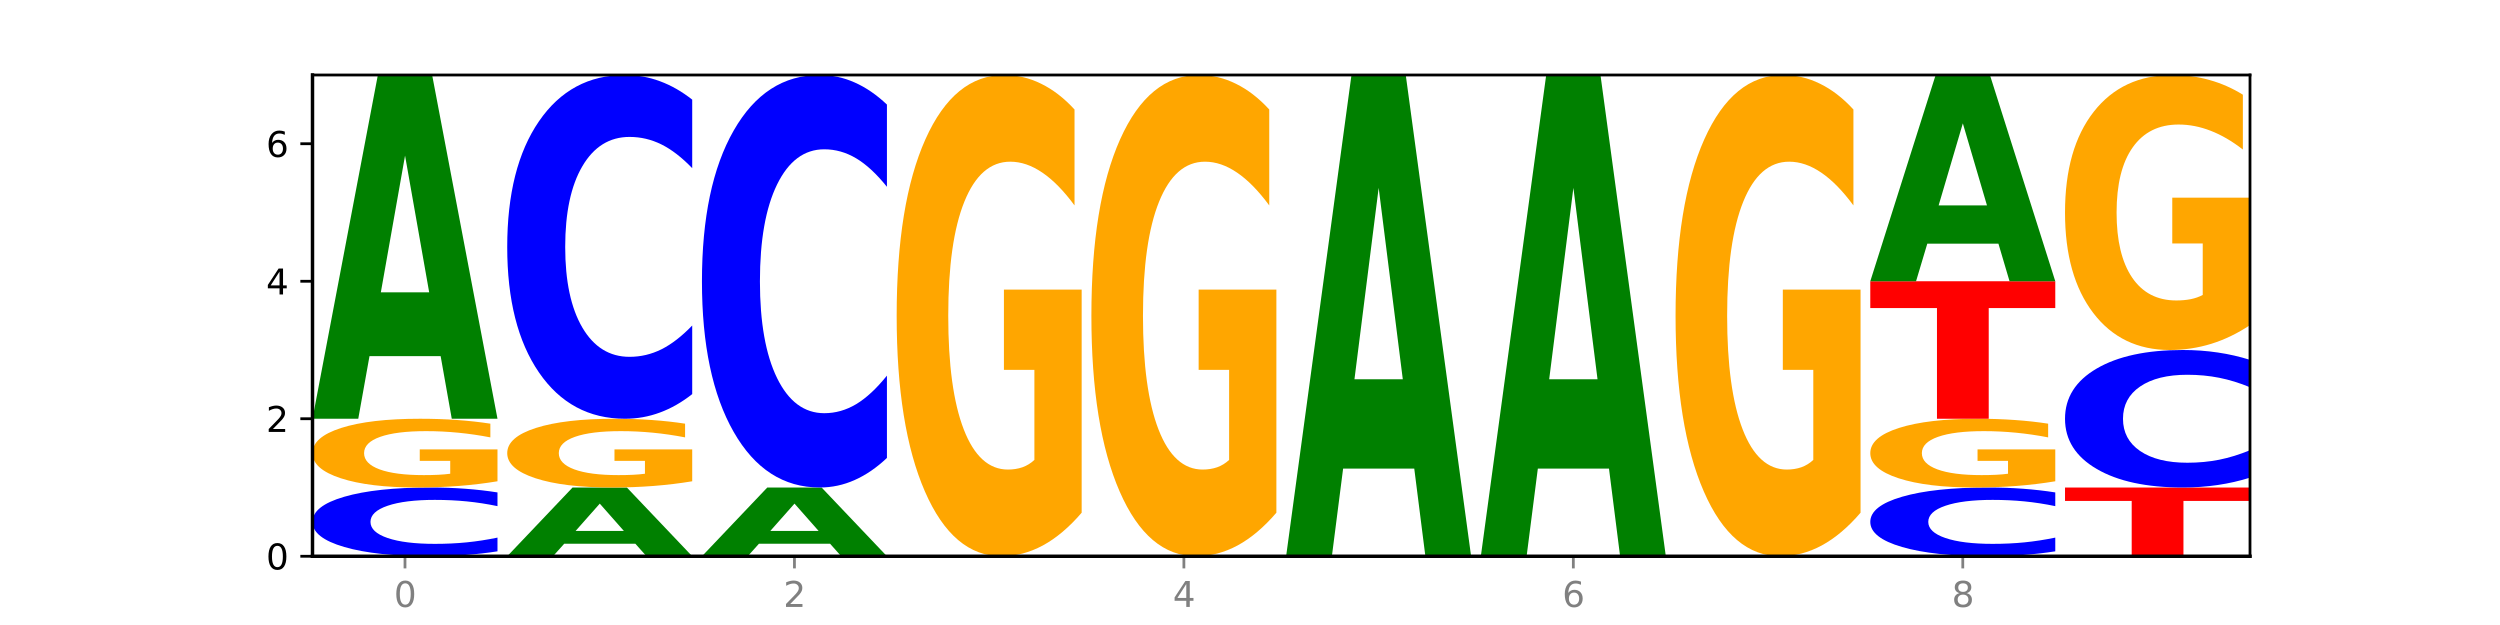 <?xml version="1.0" encoding="utf-8" standalone="no"?>
<!DOCTYPE svg PUBLIC "-//W3C//DTD SVG 1.1//EN"
  "http://www.w3.org/Graphics/SVG/1.1/DTD/svg11.dtd">
<svg xmlns:xlink="http://www.w3.org/1999/xlink" width="720pt" height="180pt" viewBox="0 0 720 180" xmlns="http://www.w3.org/2000/svg" version="1.1">
 <defs>
  <style type="text/css">*{stroke-linejoin: round; stroke-linecap: butt}</style>
 </defs>
 <g id="figure_1">
  <g id="patch_1">
   <path d="M 0 180 
L 720 180 
L 720 0 
L 0 0 
z
" style="fill: #ffffff"/>
  </g>
  <g id="axes_1">
   <g id="patch_2">
    <path d="M 90 160.2 
L 648 160.2 
L 648 21.6 
L 90 21.6 
z
" style="fill: #ffffff"/>
   </g>
   <g id="line2d_1">
    <path d="M 90 160.2 
L 648 160.2 
" clip-path="url(#pb65c7ca4f3)" style="fill: none; stroke: #000000; stroke-width: 0.5; stroke-linecap: square"/>
   </g>
   <g id="patch_3">
    <path d="M 143.276 158.781 
Q 138.82 159.484 134.001 159.84 
Q 129.182 160.2 123.934 160.2 
Q 108.282 160.2 99.141 157.533 
Q 90 154.867 90 150.306 
Q 90 145.729 99.141 143.067 
Q 108.282 140.4 123.934 140.4 
Q 129.182 140.4 134.001 140.76 
Q 138.82 141.116 143.276 141.819 
L 143.276 145.766 
Q 138.78 144.834 134.417 144.4 
Q 130.055 143.967 125.236 143.967 
Q 116.591 143.967 111.638 145.656 
Q 106.698 147.341 106.698 150.306 
Q 106.698 153.259 111.638 154.948 
Q 116.591 156.633 125.236 156.633 
Q 130.055 156.633 134.417 156.2 
Q 138.78 155.762 143.276 154.83 
L 143.276 158.781 
z
" clip-path="url(#pb65c7ca4f3)" style="fill: #0000ff"/>
   </g>
   <g id="patch_4">
    <path d="M 143.276 138.609 
Q 137.903 139.504 132.124 139.954 
Q 126.345 140.4 120.184 140.4 
Q 106.262 140.4 98.131 137.733 
Q 90 135.067 90 130.506 
Q 90 125.893 98.274 123.246 
Q 106.561 120.6 120.972 120.6 
Q 126.525 120.6 131.611 120.96 
Q 136.709 121.316 141.223 122.019 
L 141.223 125.966 
Q 136.566 125.062 131.957 124.616 
Q 127.348 124.167 122.716 124.167 
Q 114.143 124.167 109.498 125.811 
Q 104.853 127.451 104.853 130.506 
Q 104.853 133.533 109.331 135.185 
Q 113.808 136.833 122.047 136.833 
Q 124.292 136.833 126.214 136.739 
Q 128.136 136.641 129.665 136.437 
L 129.665 132.731 
L 120.889 132.731 
L 120.889 129.43 
L 143.276 129.43 
L 143.276 138.609 
z
" clip-path="url(#pb65c7ca4f3)" style="fill: #ffa600"/>
   </g>
   <g id="patch_5">
    <path d="M 126.905 102.565 
L 106.415 102.565 
L 103.18 120.6 
L 90 120.6 
L 108.823 21.6 
L 124.454 21.6 
L 143.276 120.6 
L 130.107 120.6 
L 126.905 102.565 
z
M 109.683 84.191 
L 123.604 84.191 
L 116.655 44.812 
L 109.683 84.191 
z
" clip-path="url(#pb65c7ca4f3)" style="fill: #008000"/>
   </g>
   <g id="patch_6">
    <path d="M 182.985 156.593 
L 162.496 156.593 
L 159.261 160.2 
L 146.08 160.2 
L 164.903 140.4 
L 180.534 140.4 
L 199.357 160.2 
L 186.187 160.2 
L 182.985 156.593 
z
M 165.764 152.918 
L 179.684 152.918 
L 172.735 145.042 
L 165.764 152.918 
z
" clip-path="url(#pb65c7ca4f3)" style="fill: #008000"/>
   </g>
   <g id="patch_7">
    <path d="M 199.357 138.609 
Q 193.984 139.504 188.205 139.954 
Q 182.426 140.4 176.265 140.4 
Q 162.343 140.4 154.212 137.733 
Q 146.08 135.067 146.08 130.506 
Q 146.08 125.893 154.355 123.246 
Q 162.641 120.6 177.053 120.6 
Q 182.605 120.6 187.691 120.96 
Q 192.79 121.316 197.303 122.019 
L 197.303 125.966 
Q 192.646 125.062 188.038 124.616 
Q 183.429 124.167 178.796 124.167 
Q 170.223 124.167 165.578 125.811 
Q 160.934 127.451 160.934 130.506 
Q 160.934 133.533 165.411 135.185 
Q 169.889 136.833 178.127 136.833 
Q 180.372 136.833 182.294 136.739 
Q 184.217 136.641 185.745 136.437 
L 185.745 132.731 
L 176.969 132.731 
L 176.969 129.43 
L 199.357 129.43 
L 199.357 138.609 
z
" clip-path="url(#pb65c7ca4f3)" style="fill: #ffa600"/>
   </g>
   <g id="patch_8">
    <path d="M 199.357 113.504 
Q 194.9 117.021 190.081 118.8 
Q 185.263 120.6 180.014 120.6 
Q 164.363 120.6 155.222 107.266 
Q 146.08 93.933 146.08 71.131 
Q 146.08 48.247 155.222 34.934 
Q 164.363 21.6 180.014 21.6 
Q 185.263 21.6 190.081 23.4 
Q 194.9 25.179 199.357 28.696 
L 199.357 48.431 
Q 194.86 43.768 190.498 41.6 
Q 186.135 39.433 181.316 39.433 
Q 172.672 39.433 167.718 47.879 
Q 162.779 56.304 162.779 71.131 
Q 162.779 85.896 167.718 94.342 
Q 172.672 102.767 181.316 102.767 
Q 186.135 102.767 190.498 100.6 
Q 194.86 98.411 199.357 93.749 
L 199.357 113.504 
z
" clip-path="url(#pb65c7ca4f3)" style="fill: #0000ff"/>
   </g>
   <g id="patch_9">
    <path d="M 239.065 156.593 
L 218.576 156.593 
L 215.341 160.2 
L 202.161 160.2 
L 220.983 140.4 
L 236.615 140.4 
L 255.437 160.2 
L 242.268 160.2 
L 239.065 156.593 
z
M 221.844 152.918 
L 235.765 152.918 
L 228.815 145.042 
L 221.844 152.918 
z
" clip-path="url(#pb65c7ca4f3)" style="fill: #008000"/>
   </g>
   <g id="patch_10">
    <path d="M 255.437 131.884 
Q 250.981 136.105 246.162 138.24 
Q 241.343 140.4 236.094 140.4 
Q 220.443 140.4 211.302 124.4 
Q 202.161 108.399 202.161 81.037 
Q 202.161 53.576 211.302 37.6 
Q 220.443 21.6 236.094 21.6 
Q 241.343 21.6 246.162 23.76 
Q 250.981 25.895 255.437 30.116 
L 255.437 53.797 
Q 250.94 48.202 246.578 45.6 
Q 242.215 42.999 237.397 42.999 
Q 228.752 42.999 223.799 53.134 
Q 218.859 63.245 218.859 81.037 
Q 218.859 98.755 223.799 108.89 
Q 228.752 119.001 237.397 119.001 
Q 242.215 119.001 246.578 116.4 
Q 250.94 113.774 255.437 108.178 
L 255.437 131.884 
z
" clip-path="url(#pb65c7ca4f3)" style="fill: #0000ff"/>
   </g>
   <g id="patch_11">
    <path d="M 311.518 147.66 
Q 306.145 153.93 300.366 157.079 
Q 294.587 160.2 288.426 160.2 
Q 274.504 160.2 266.372 141.533 
Q 258.241 122.866 258.241 90.943 
Q 258.241 58.648 266.516 40.124 
Q 274.802 21.6 289.214 21.6 
Q 294.766 21.6 299.852 24.119 
Q 304.951 26.61 309.464 31.535 
L 309.464 59.163 
Q 304.807 52.836 300.198 49.715 
Q 295.59 46.566 290.957 46.566 
Q 282.384 46.566 277.739 58.075 
Q 273.095 69.556 273.095 90.943 
Q 273.095 112.129 277.572 123.696 
Q 282.05 135.234 290.288 135.234 
Q 292.533 135.234 294.455 134.576 
Q 296.378 133.889 297.906 132.457 
L 297.906 106.518 
L 289.13 106.518 
L 289.13 83.413 
L 311.518 83.413 
L 311.518 147.66 
z
" clip-path="url(#pb65c7ca4f3)" style="fill: #ffa600"/>
   </g>
   <g id="patch_12">
    <path d="M 367.598 147.66 
Q 362.225 153.93 356.446 157.079 
Q 350.667 160.2 344.506 160.2 
Q 330.584 160.2 322.453 141.533 
Q 314.322 122.866 314.322 90.943 
Q 314.322 58.648 322.596 40.124 
Q 330.882 21.6 345.294 21.6 
Q 350.846 21.6 355.933 24.119 
Q 361.031 26.61 365.544 31.535 
L 365.544 59.163 
Q 360.888 52.836 356.279 49.715 
Q 351.67 46.566 347.037 46.566 
Q 338.464 46.566 333.82 58.075 
Q 329.175 69.556 329.175 90.943 
Q 329.175 112.129 333.653 123.696 
Q 338.13 135.234 346.369 135.234 
Q 348.613 135.234 350.536 134.576 
Q 352.458 133.889 353.986 132.457 
L 353.986 106.518 
L 345.21 106.518 
L 345.21 83.413 
L 367.598 83.413 
L 367.598 147.66 
z
" clip-path="url(#pb65c7ca4f3)" style="fill: #ffa600"/>
   </g>
   <g id="patch_13">
    <path d="M 407.307 134.951 
L 386.817 134.951 
L 383.582 160.2 
L 370.402 160.2 
L 389.225 21.6 
L 404.856 21.6 
L 423.678 160.2 
L 410.509 160.2 
L 407.307 134.951 
z
M 390.085 109.228 
L 404.006 109.228 
L 397.057 54.096 
L 390.085 109.228 
z
" clip-path="url(#pb65c7ca4f3)" style="fill: #008000"/>
   </g>
   <g id="patch_14">
    <path d="M 463.387 134.951 
L 442.898 134.951 
L 439.663 160.2 
L 426.482 160.2 
L 445.305 21.6 
L 460.936 21.6 
L 479.759 160.2 
L 466.589 160.2 
L 463.387 134.951 
z
M 446.166 109.228 
L 460.087 109.228 
L 453.137 54.096 
L 446.166 109.228 
z
" clip-path="url(#pb65c7ca4f3)" style="fill: #008000"/>
   </g>
   <g id="patch_15">
    <path d="M 535.839 147.66 
Q 530.466 153.93 524.687 157.079 
Q 518.908 160.2 512.747 160.2 
Q 498.825 160.2 490.694 141.533 
Q 482.563 122.866 482.563 90.943 
Q 482.563 58.648 490.837 40.124 
Q 499.124 21.6 513.535 21.6 
Q 519.087 21.6 524.174 24.119 
Q 529.272 26.61 533.786 31.535 
L 533.786 59.163 
Q 529.129 52.836 524.52 49.715 
Q 519.911 46.566 515.278 46.566 
Q 506.706 46.566 502.061 58.075 
Q 497.416 69.556 497.416 90.943 
Q 497.416 112.129 501.894 123.696 
Q 506.371 135.234 514.61 135.234 
Q 516.855 135.234 518.777 134.576 
Q 520.699 133.889 522.228 132.457 
L 522.228 106.518 
L 513.452 106.518 
L 513.452 83.413 
L 535.839 83.413 
L 535.839 147.66 
z
" clip-path="url(#pb65c7ca4f3)" style="fill: #ffa600"/>
   </g>
   <g id="patch_16">
    <path d="M 591.92 158.781 
Q 587.463 159.484 582.644 159.84 
Q 577.825 160.2 572.577 160.2 
Q 556.926 160.2 547.784 157.533 
Q 538.643 154.867 538.643 150.306 
Q 538.643 145.729 547.784 143.067 
Q 556.926 140.4 572.577 140.4 
Q 577.825 140.4 582.644 140.76 
Q 587.463 141.116 591.92 141.819 
L 591.92 145.766 
Q 587.423 144.834 583.06 144.4 
Q 578.698 143.967 573.879 143.967 
Q 565.234 143.967 560.281 145.656 
Q 555.342 147.341 555.342 150.306 
Q 555.342 153.259 560.281 154.948 
Q 565.234 156.633 573.879 156.633 
Q 578.698 156.633 583.06 156.2 
Q 587.423 155.762 591.92 154.83 
L 591.92 158.781 
z
" clip-path="url(#pb65c7ca4f3)" style="fill: #0000ff"/>
   </g>
   <g id="patch_17">
    <path d="M 591.92 138.609 
Q 586.547 139.504 580.768 139.954 
Q 574.989 140.4 568.828 140.4 
Q 554.906 140.4 546.774 137.733 
Q 538.643 135.067 538.643 130.506 
Q 538.643 125.893 546.918 123.246 
Q 555.204 120.6 569.616 120.6 
Q 575.168 120.6 580.254 120.96 
Q 585.353 121.316 589.866 122.019 
L 589.866 125.966 
Q 585.209 125.062 580.6 124.616 
Q 575.992 124.167 571.359 124.167 
Q 562.786 124.167 558.141 125.811 
Q 553.497 127.451 553.497 130.506 
Q 553.497 133.533 557.974 135.185 
Q 562.452 136.833 570.69 136.833 
Q 572.935 136.833 574.857 136.739 
Q 576.78 136.641 578.308 136.437 
L 578.308 132.731 
L 569.532 132.731 
L 569.532 129.43 
L 591.92 129.43 
L 591.92 138.609 
z
" clip-path="url(#pb65c7ca4f3)" style="fill: #ffa600"/>
   </g>
   <g id="patch_18">
    <path d="M 538.643 81 
L 591.92 81 
L 591.92 88.723 
L 572.752 88.723 
L 572.752 120.6 
L 557.847 120.6 
L 557.847 88.723 
L 538.643 88.723 
L 538.643 81 
z
" clip-path="url(#pb65c7ca4f3)" style="fill: #ff0000"/>
   </g>
   <g id="patch_19">
    <path d="M 575.548 70.179 
L 555.059 70.179 
L 551.823 81 
L 538.643 81 
L 557.466 21.6 
L 573.097 21.6 
L 591.92 81 
L 578.75 81 
L 575.548 70.179 
z
M 558.326 59.155 
L 572.247 59.155 
L 565.298 35.527 
L 558.326 59.155 
z
" clip-path="url(#pb65c7ca4f3)" style="fill: #008000"/>
   </g>
   <g id="patch_20">
    <path d="M 594.724 140.4 
L 648 140.4 
L 648 144.262 
L 628.833 144.262 
L 628.833 160.2 
L 613.928 160.2 
L 613.928 144.262 
L 594.724 144.262 
L 594.724 140.4 
z
" clip-path="url(#pb65c7ca4f3)" style="fill: #ff0000"/>
   </g>
   <g id="patch_21">
    <path d="M 648 137.561 
Q 643.544 138.968 638.725 139.68 
Q 633.906 140.4 628.657 140.4 
Q 613.006 140.4 603.865 135.067 
Q 594.724 129.733 594.724 120.612 
Q 594.724 111.459 603.865 106.133 
Q 613.006 100.8 628.657 100.8 
Q 633.906 100.8 638.725 101.52 
Q 643.544 102.232 648 103.639 
L 648 111.532 
Q 643.503 109.667 639.141 108.8 
Q 634.778 107.933 629.959 107.933 
Q 621.315 107.933 616.362 111.311 
Q 611.422 114.682 611.422 120.612 
Q 611.422 126.518 616.362 129.897 
Q 621.315 133.267 629.959 133.267 
Q 634.778 133.267 639.141 132.4 
Q 643.503 131.525 648 129.659 
L 648 137.561 
z
" clip-path="url(#pb65c7ca4f3)" style="fill: #0000ff"/>
   </g>
   <g id="patch_22">
    <path d="M 648 93.634 
Q 642.627 97.217 636.848 99.017 
Q 631.069 100.8 624.908 100.8 
Q 610.986 100.8 602.855 90.133 
Q 594.724 79.466 594.724 61.225 
Q 594.724 42.77 602.998 32.185 
Q 611.284 21.6 625.696 21.6 
Q 631.248 21.6 636.335 23.04 
Q 641.433 24.463 645.946 27.277 
L 645.946 43.065 
Q 641.29 39.449 636.681 37.666 
Q 632.072 35.866 627.439 35.866 
Q 618.866 35.866 614.222 42.443 
Q 609.577 49.003 609.577 61.225 
Q 609.577 73.331 614.055 79.941 
Q 618.532 86.534 626.771 86.534 
Q 629.015 86.534 630.938 86.158 
Q 632.86 85.765 634.388 84.947 
L 634.388 70.125 
L 625.612 70.125 
L 625.612 56.922 
L 648 56.922 
L 648 93.634 
z
" clip-path="url(#pb65c7ca4f3)" style="fill: #ffa600"/>
   </g>
   <g id="matplotlib.axis_1">
    <g id="xtick_1">
     <g id="line2d_2">
      <defs>
       <path id="md71b70634e" d="M 0 0 
L 0 3.5 
" style="stroke: #808080; stroke-width: 0.8"/>
      </defs>
      <g>
       <use xlink:href="#md71b70634e" x="116.638" y="160.2" style="fill: #808080; stroke: #808080; stroke-width: 0.8"/>
      </g>
     </g>
     <g id="text_1">
      <!-- 0 -->
      <g style="fill: #808080" transform="translate(113.457 174.798) scale(0.1 -0.1)">
       <defs>
        <path id="DejaVuSans-30" d="M 2034 4250 
Q 1547 4250 1301 3770 
Q 1056 3291 1056 2328 
Q 1056 1369 1301 889 
Q 1547 409 2034 409 
Q 2525 409 2770 889 
Q 3016 1369 3016 2328 
Q 3016 3291 2770 3770 
Q 2525 4250 2034 4250 
z
M 2034 4750 
Q 2819 4750 3233 4129 
Q 3647 3509 3647 2328 
Q 3647 1150 3233 529 
Q 2819 -91 2034 -91 
Q 1250 -91 836 529 
Q 422 1150 422 2328 
Q 422 3509 836 4129 
Q 1250 4750 2034 4750 
z
" transform="scale(0.016)"/>
       </defs>
       <use xlink:href="#DejaVuSans-30"/>
      </g>
     </g>
    </g>
    <g id="xtick_2">
     <g id="line2d_3">
      <g>
       <use xlink:href="#md71b70634e" x="228.799" y="160.2" style="fill: #808080; stroke: #808080; stroke-width: 0.8"/>
      </g>
     </g>
     <g id="text_2">
      <!-- 2 -->
      <g style="fill: #808080" transform="translate(225.618 174.798) scale(0.1 -0.1)">
       <defs>
        <path id="DejaVuSans-32" d="M 1228 531 
L 3431 531 
L 3431 0 
L 469 0 
L 469 531 
Q 828 903 1448 1529 
Q 2069 2156 2228 2338 
Q 2531 2678 2651 2914 
Q 2772 3150 2772 3378 
Q 2772 3750 2511 3984 
Q 2250 4219 1831 4219 
Q 1534 4219 1204 4116 
Q 875 4013 500 3803 
L 500 4441 
Q 881 4594 1212 4672 
Q 1544 4750 1819 4750 
Q 2544 4750 2975 4387 
Q 3406 4025 3406 3419 
Q 3406 3131 3298 2873 
Q 3191 2616 2906 2266 
Q 2828 2175 2409 1742 
Q 1991 1309 1228 531 
z
" transform="scale(0.016)"/>
       </defs>
       <use xlink:href="#DejaVuSans-32"/>
      </g>
     </g>
    </g>
    <g id="xtick_3">
     <g id="line2d_4">
      <g>
       <use xlink:href="#md71b70634e" x="340.96" y="160.2" style="fill: #808080; stroke: #808080; stroke-width: 0.8"/>
      </g>
     </g>
     <g id="text_3">
      <!-- 4 -->
      <g style="fill: #808080" transform="translate(337.779 174.798) scale(0.1 -0.1)">
       <defs>
        <path id="DejaVuSans-34" d="M 2419 4116 
L 825 1625 
L 2419 1625 
L 2419 4116 
z
M 2253 4666 
L 3047 4666 
L 3047 1625 
L 3713 1625 
L 3713 1100 
L 3047 1100 
L 3047 0 
L 2419 0 
L 2419 1100 
L 313 1100 
L 313 1709 
L 2253 4666 
z
" transform="scale(0.016)"/>
       </defs>
       <use xlink:href="#DejaVuSans-34"/>
      </g>
     </g>
    </g>
    <g id="xtick_4">
     <g id="line2d_5">
      <g>
       <use xlink:href="#md71b70634e" x="453.121" y="160.2" style="fill: #808080; stroke: #808080; stroke-width: 0.8"/>
      </g>
     </g>
     <g id="text_4">
      <!-- 6 -->
      <g style="fill: #808080" transform="translate(449.939 174.798) scale(0.1 -0.1)">
       <defs>
        <path id="DejaVuSans-36" d="M 2113 2584 
Q 1688 2584 1439 2293 
Q 1191 2003 1191 1497 
Q 1191 994 1439 701 
Q 1688 409 2113 409 
Q 2538 409 2786 701 
Q 3034 994 3034 1497 
Q 3034 2003 2786 2293 
Q 2538 2584 2113 2584 
z
M 3366 4563 
L 3366 3988 
Q 3128 4100 2886 4159 
Q 2644 4219 2406 4219 
Q 1781 4219 1451 3797 
Q 1122 3375 1075 2522 
Q 1259 2794 1537 2939 
Q 1816 3084 2150 3084 
Q 2853 3084 3261 2657 
Q 3669 2231 3669 1497 
Q 3669 778 3244 343 
Q 2819 -91 2113 -91 
Q 1303 -91 875 529 
Q 447 1150 447 2328 
Q 447 3434 972 4092 
Q 1497 4750 2381 4750 
Q 2619 4750 2861 4703 
Q 3103 4656 3366 4563 
z
" transform="scale(0.016)"/>
       </defs>
       <use xlink:href="#DejaVuSans-36"/>
      </g>
     </g>
    </g>
    <g id="xtick_5">
     <g id="line2d_6">
      <g>
       <use xlink:href="#md71b70634e" x="565.281" y="160.2" style="fill: #808080; stroke: #808080; stroke-width: 0.8"/>
      </g>
     </g>
     <g id="text_5">
      <!-- 8 -->
      <g style="fill: #808080" transform="translate(562.1 174.798) scale(0.1 -0.1)">
       <defs>
        <path id="DejaVuSans-38" d="M 2034 2216 
Q 1584 2216 1326 1975 
Q 1069 1734 1069 1313 
Q 1069 891 1326 650 
Q 1584 409 2034 409 
Q 2484 409 2743 651 
Q 3003 894 3003 1313 
Q 3003 1734 2745 1975 
Q 2488 2216 2034 2216 
z
M 1403 2484 
Q 997 2584 770 2862 
Q 544 3141 544 3541 
Q 544 4100 942 4425 
Q 1341 4750 2034 4750 
Q 2731 4750 3128 4425 
Q 3525 4100 3525 3541 
Q 3525 3141 3298 2862 
Q 3072 2584 2669 2484 
Q 3125 2378 3379 2068 
Q 3634 1759 3634 1313 
Q 3634 634 3220 271 
Q 2806 -91 2034 -91 
Q 1263 -91 848 271 
Q 434 634 434 1313 
Q 434 1759 690 2068 
Q 947 2378 1403 2484 
z
M 1172 3481 
Q 1172 3119 1398 2916 
Q 1625 2713 2034 2713 
Q 2441 2713 2670 2916 
Q 2900 3119 2900 3481 
Q 2900 3844 2670 4047 
Q 2441 4250 2034 4250 
Q 1625 4250 1398 4047 
Q 1172 3844 1172 3481 
z
" transform="scale(0.016)"/>
       </defs>
       <use xlink:href="#DejaVuSans-38"/>
      </g>
     </g>
    </g>
   </g>
   <g id="matplotlib.axis_2">
    <g id="ytick_1">
     <g id="line2d_7">
      <defs>
       <path id="md6d76c95f7" d="M 0 0 
L -3.5 0 
" style="stroke: #000000; stroke-width: 0.8"/>
      </defs>
      <g>
       <use xlink:href="#md6d76c95f7" x="90" y="160.2" style="stroke: #000000; stroke-width: 0.8"/>
      </g>
     </g>
     <g id="text_6">
      <!-- 0 -->
      <g transform="translate(76.638 163.999) scale(0.1 -0.1)">
       <use xlink:href="#DejaVuSans-30"/>
      </g>
     </g>
    </g>
    <g id="ytick_2">
     <g id="line2d_8">
      <g>
       <use xlink:href="#md6d76c95f7" x="90" y="120.6" style="stroke: #000000; stroke-width: 0.8"/>
      </g>
     </g>
     <g id="text_7">
      <!-- 2 -->
      <g transform="translate(76.638 124.399) scale(0.1 -0.1)">
       <use xlink:href="#DejaVuSans-32"/>
      </g>
     </g>
    </g>
    <g id="ytick_3">
     <g id="line2d_9">
      <g>
       <use xlink:href="#md6d76c95f7" x="90" y="81" style="stroke: #000000; stroke-width: 0.8"/>
      </g>
     </g>
     <g id="text_8">
      <!-- 4 -->
      <g transform="translate(76.638 84.799) scale(0.1 -0.1)">
       <use xlink:href="#DejaVuSans-34"/>
      </g>
     </g>
    </g>
    <g id="ytick_4">
     <g id="line2d_10">
      <g>
       <use xlink:href="#md6d76c95f7" x="90" y="41.4" style="stroke: #000000; stroke-width: 0.8"/>
      </g>
     </g>
     <g id="text_9">
      <!-- 6 -->
      <g transform="translate(76.638 45.199) scale(0.1 -0.1)">
       <use xlink:href="#DejaVuSans-36"/>
      </g>
     </g>
    </g>
   </g>
   <g id="patch_23">
    <path d="M 90 160.2 
L 90 21.6 
" style="fill: none; stroke: #000000; stroke-linejoin: miter; stroke-linecap: square"/>
   </g>
   <g id="patch_24">
    <path d="M 648 160.2 
L 648 21.6 
" style="fill: none; stroke: #000000; stroke-width: 0.8; stroke-linejoin: miter; stroke-linecap: square"/>
   </g>
   <g id="patch_25">
    <path d="M 90 160.2 
L 648 160.2 
" style="fill: none; stroke: #000000; stroke-linejoin: miter; stroke-linecap: square"/>
   </g>
   <g id="patch_26">
    <path d="M 90 21.6 
L 648 21.6 
" style="fill: none; stroke: #000000; stroke-width: 0.8; stroke-linejoin: miter; stroke-linecap: square"/>
   </g>
  </g>
 </g>
 <defs>
  <clipPath id="pb65c7ca4f3">
   <rect x="90" y="21.6" width="558" height="138.6"/>
  </clipPath>
 </defs>
</svg>
